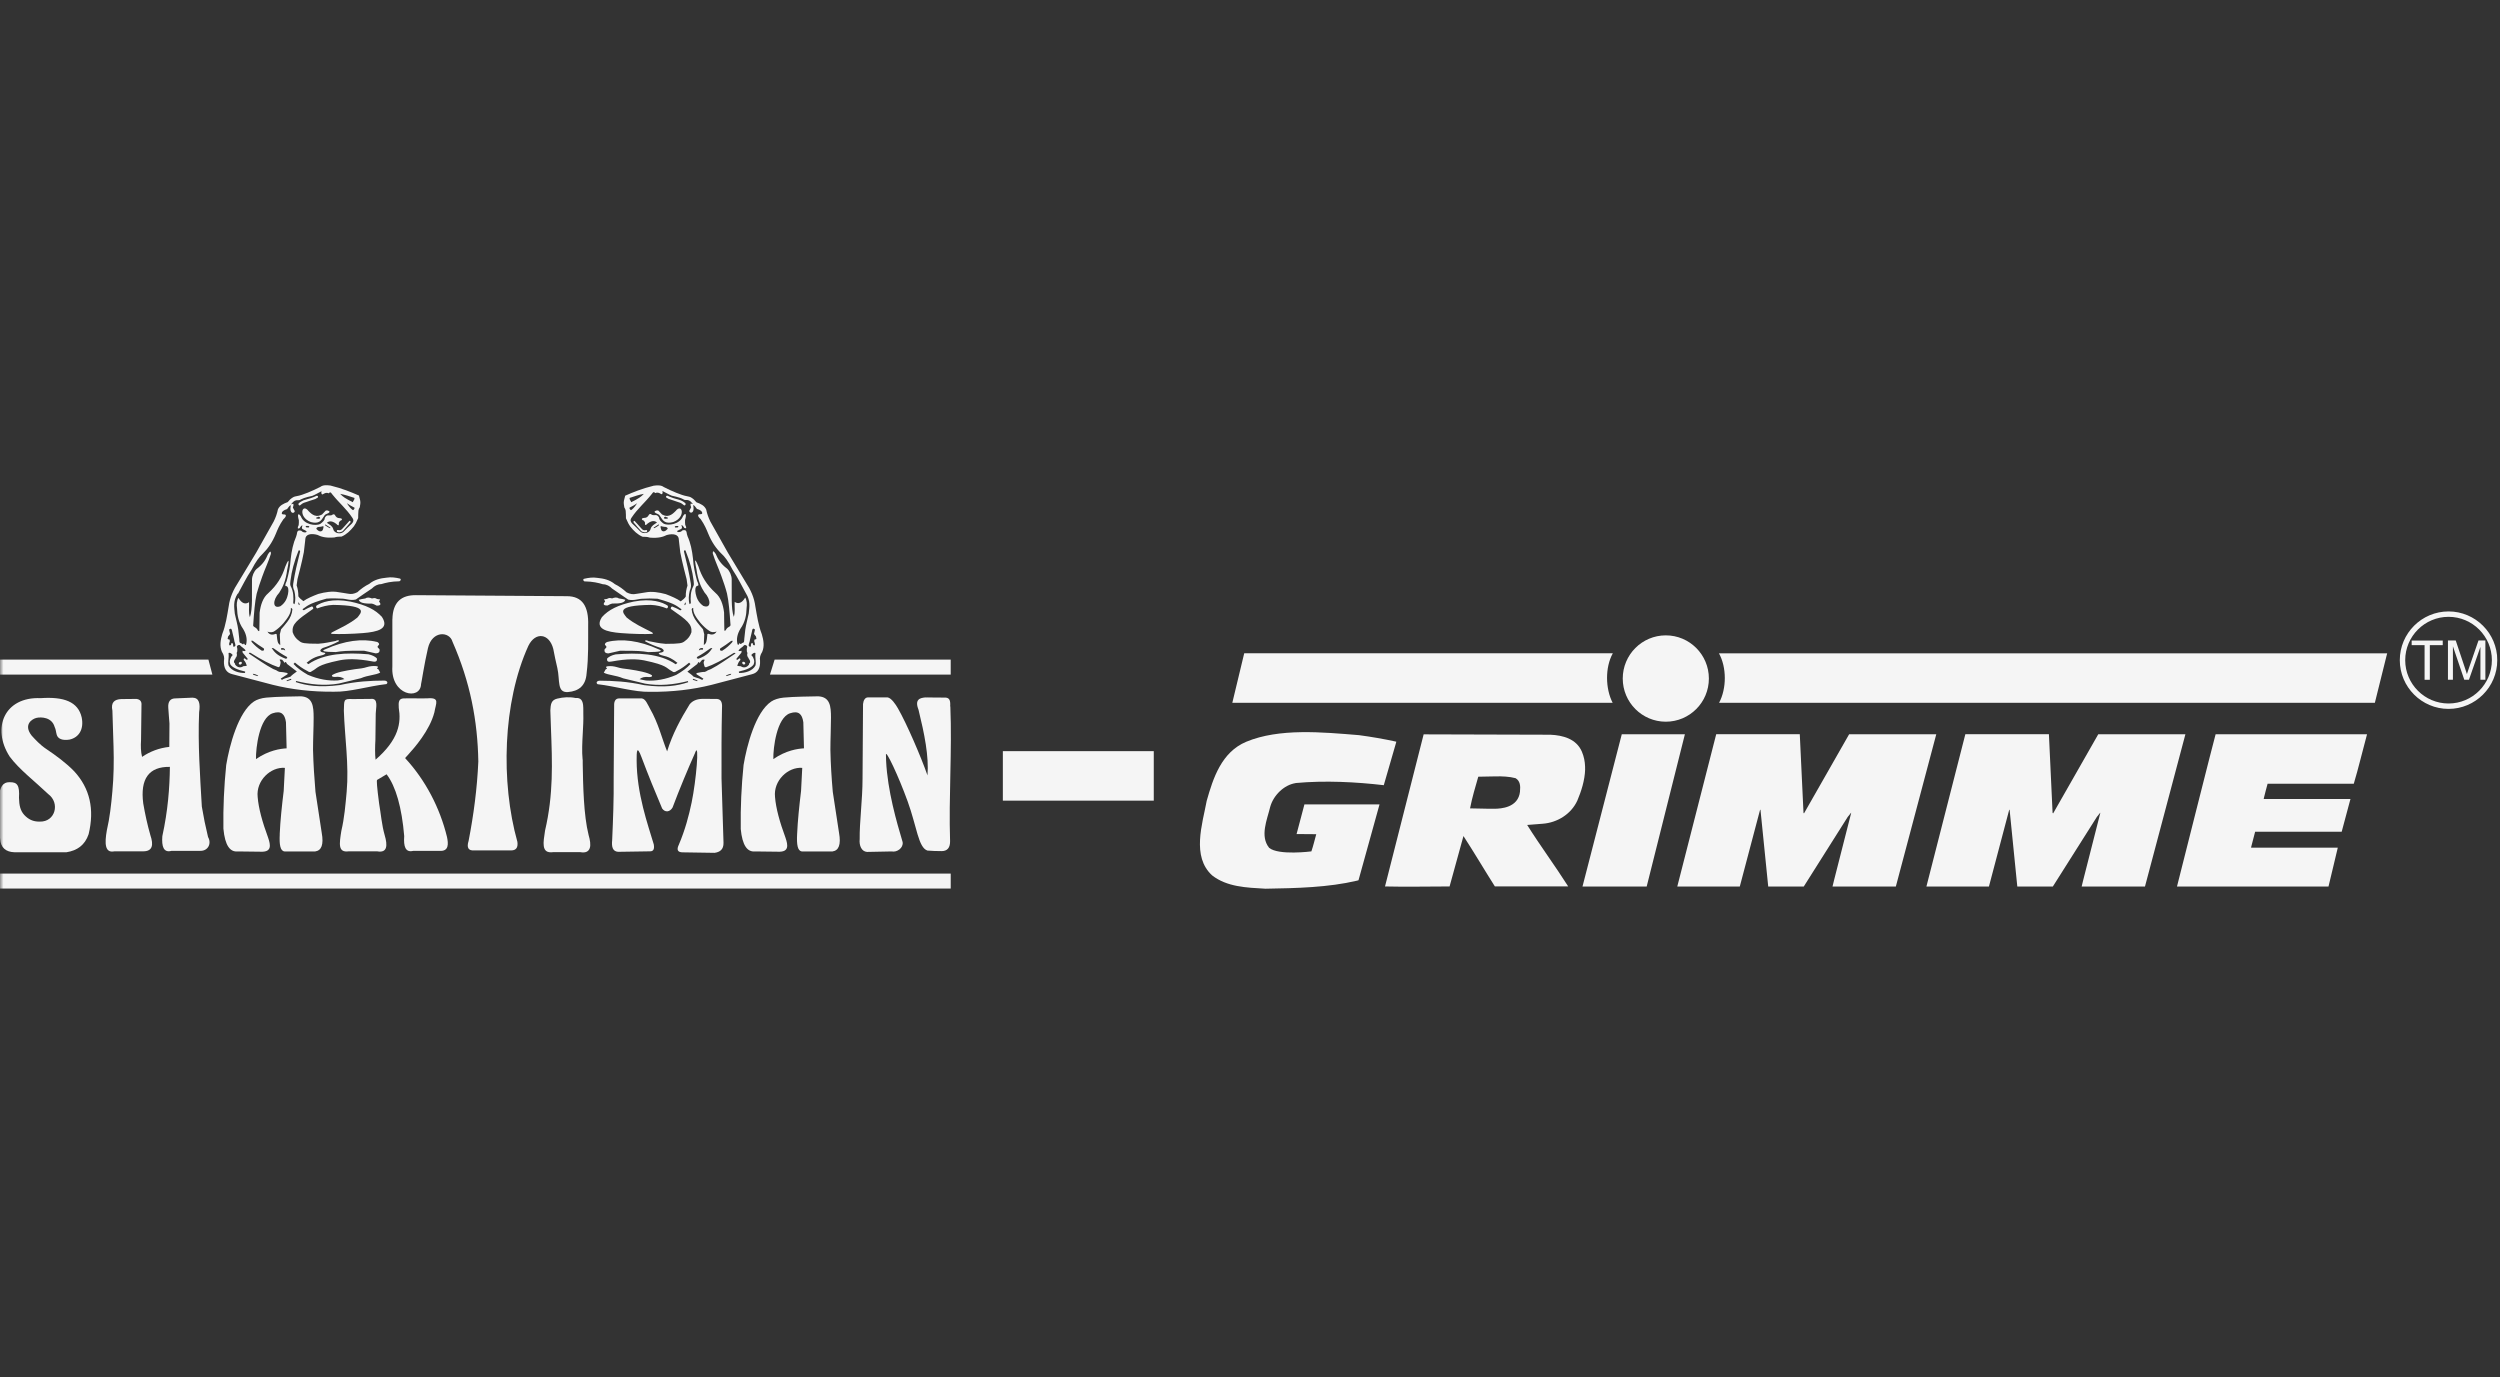 <svg xmlns="http://www.w3.org/2000/svg" width="354" height="195" viewBox="0 0 354 195" fill="none"><rect x="0" y="0" width="354" height="195" fill="#333333" stroke="none"/><g clip-path="url(#clip0_2204_1184)"><mask id="mask0_2204_1184" style="mask-type:luminance" maskUnits="userSpaceOnUse" x="0" y="0" width="354" height="195"><path d="M354 0.5H0V194.5H354V0.5Z" fill="white"></path></mask><g mask="url(#mask0_2204_1184)"><path d="M238.58 103.969H229.644L224.082 125.529C224.082 125.529 233.164 125.529 233.171 125.529L236.377 112.752L238.58 103.976V103.969Z" fill="#F5F5F5"></path><path d="M183.466 110.877C187.635 110.495 191.973 110.724 195.944 111.183L197.612 105.414L197.719 105.032L197.658 105.009C195.937 104.634 194.169 104.328 192.432 104.098C187.207 103.67 181.147 103.088 176.473 105.032C172.961 106.501 171.775 110.196 170.872 113.387C170.26 116.676 168.699 121.305 171.653 123.968C173.749 125.59 176.473 125.689 179.196 125.842C183.619 125.766 188.087 125.666 192.157 124.702L192.364 124.641L195.34 113.907H184.705C184.705 113.907 183.588 118.1 183.596 118.1L186.381 118.122C186.174 118.88 185.944 119.821 185.692 120.555C185.692 120.555 181.04 121.16 179.709 120.051C178.37 118.383 179.434 116.049 179.862 114.251C180.313 112.629 181.805 111.137 183.473 110.885L183.466 110.877Z" fill="#F5F5F5"></path><path d="M224.448 108.949V108.567C224.426 107.832 224.295 107.151 223.997 106.44C223.217 104.619 221.319 104.114 219.529 104.037L211.725 104.014L201.588 103.984L196.117 125.521C199.093 125.598 202.207 125.521 205.26 125.521C205.26 125.521 206.821 119.852 207.226 118.383C208.772 120.762 210.157 123.126 211.671 125.514H222.054C220.187 122.576 218.091 119.752 216.247 116.814L218.473 116.638C220.493 116.485 222.459 115.3 223.347 113.372C223.905 112.056 224.41 110.51 224.456 108.942L224.448 108.949ZM215.237 112.063C214.992 114.412 212.46 114.496 211.725 114.519C210.539 114.542 209.323 114.466 208.16 114.466C208.443 112.974 208.894 111.482 209.323 109.982C210.08 109.982 210.914 109.936 211.725 109.936C212.735 109.913 213.722 109.959 214.602 110.189C215.26 110.571 215.313 111.313 215.229 112.063H215.237Z" fill="#F5F5F5"></path><path d="M235.879 102.193C239.245 102.193 241.977 99.454 241.977 96.08C241.977 92.706 239.245 89.967 235.879 89.967C232.513 89.967 229.781 92.706 229.781 96.08C229.781 99.454 232.513 102.193 235.879 102.193Z" fill="#F5F5F5"></path><path d="M261.834 103.976L255.445 115.177L255.376 115.1L254.849 103.961H243.02L242.997 104.037L237.504 125.529H246.356L249.233 114.641L249.286 114.695L250.38 125.529H255.415L261.635 115.682L262.117 115.077V115.154L259.714 124.588L259.485 125.529H268.452L274.175 103.976H261.834Z" fill="#F5F5F5"></path><path d="M228.366 92.5H176.187L176.164 92.576L174.527 99.386L174.496 99.516H228.351C227.318 97.519 227.264 94.504 228.374 92.508L228.366 92.5Z" fill="#F5F5F5"></path><path d="M297.111 103.976L290.723 115.177L290.646 115.1L290.126 103.961H278.298L278.275 104.037L272.781 125.529H281.633L284.51 114.641L284.564 114.695L285.65 125.529H290.684L296.912 115.682L297.394 115.077V115.154L294.992 124.588L294.762 125.529H303.729L309.452 103.976H297.111Z" fill="#F5F5F5"></path><path d="M243.398 92.5C244.508 94.497 244.508 97.488 243.421 99.516H336.28L337.948 92.806L338.025 92.508H243.391L243.398 92.5Z" fill="#F5F5F5"></path><path d="M308.269 125.529H308.354H329.608H329.715C329.738 125.506 331.023 120.02 331.031 120.028H318.851L318.744 120.02L319.325 117.778H331.582L332.745 113.433L332.829 113.134H320.541L320.564 113.004C320.717 112.323 320.924 111.642 321.092 110.977H333.296C333.976 108.704 334.504 106.424 335.139 104.099L335.17 103.969H313.732C313.686 103.999 308.262 125.529 308.262 125.529H308.269Z" fill="#F5F5F5"></path><path d="M163.373 106.363H142.004V113.372H163.373V106.363Z" fill="#F5F5F5"></path><path d="M134.546 100.028C134.6 99.187 134.447 98.835 133.926 98.781C133.444 98.766 131.754 98.758 131.088 98.758C130.277 98.804 129.474 99.018 130.063 100.503C130.897 103.922 131.547 107.067 131.333 109.798C130.43 107.205 128.395 102.469 127.148 100.304C126.834 99.753 126.214 98.827 125.679 98.751H122.909C122.488 98.751 122.259 99.171 122.205 99.692C122.182 103.219 122.159 106.738 122.136 110.265C122.136 113.226 121.693 116.485 121.731 118.811C121.631 119.737 121.999 120.578 122.771 120.632C124.263 120.609 124.768 120.586 126.26 120.563C127.025 120.724 127.943 120.058 127.813 119.24C126.979 116.432 125.679 112.009 125.472 107.733C125.457 107.411 125.442 107.082 125.449 106.822C125.464 106.225 127.171 109.737 128.533 113.501C129.826 117.074 130.032 120.02 131.325 120.441C132.771 120.517 131.868 120.494 133.345 120.517C134.133 120.517 134.546 120.043 134.531 119.11C134.324 112.79 134.829 106.378 134.569 100.036L134.546 100.028Z" fill="#F5F5F5"></path><path d="M131.075 98.758C131.251 98.751 131.427 98.743 131.588 98.743C130.639 98.751 130.655 98.758 131.075 98.758Z" fill="#F5F5F5"></path><path d="M96.146 119.561C95.801 120.257 95.855 120.724 96.773 120.693C98.242 120.716 99.711 120.739 101.188 120.762C101.945 120.655 102.465 120.288 102.45 119.347C102.358 116.432 102.259 113.325 102.167 110.25C102.152 106.937 102.159 103.601 102.236 100.235C102.297 99.393 102.06 99.026 101.54 98.972C100.859 98.949 100.132 98.98 99.451 98.957C98.533 98.988 97.997 99.301 97.645 99.745C96.398 101.772 95.22 103.922 94.463 106.394C93.72 104.58 93.261 102.453 92.007 100.288C91.693 99.737 91.425 98.972 90.89 98.896H87.668C87.248 98.896 87.011 99.163 86.965 99.676C86.942 103.203 86.919 106.723 86.896 110.25C86.926 113.111 86.812 116.049 86.682 118.995C86.582 119.92 86.758 120.563 87.523 120.617C89.015 120.594 90.515 120.571 92.007 120.548C92.512 120.571 92.695 120.249 92.573 119.561C91.739 116.753 90.163 112.407 90.147 107.664C90.147 106.516 90.147 105.353 90.844 107.235C91.785 109.745 92.741 112.078 93.759 114.481C94.195 115.1 94.868 114.978 95.235 114.343C96.207 111.757 97.408 108.88 98.403 106.654C98.418 106.623 98.426 106.585 98.441 106.547C99.068 104.902 98.579 110.54 97.936 113.631C97.538 115.544 97.01 117.51 96.146 119.553V119.561Z" fill="#F5F5F5"></path><path d="M104.884 117.335C105.106 119.76 105.84 120.678 106.934 120.563C108.013 120.579 109.099 120.586 110.186 120.602C111.731 120.663 111.601 119.714 111.226 118.62C110.408 116.409 109.865 114.443 109.742 112.844C109.497 110.541 111.563 108.574 113.598 108.727C113.529 109.814 113.499 110.908 113.43 111.994C113.177 114.114 112.956 116.195 112.871 118.138C112.795 119.592 112.933 120.502 113.552 120.563H117.883C118.77 120.441 119.107 119.599 118.808 117.939C118.51 116.003 118.219 114.06 117.921 112.124C117.745 110.135 117.623 108.154 117.584 106.187C117.584 104.558 117.668 103.104 117.668 101.627C117.668 99.99 117.538 98.697 115.871 98.598C114.562 98.628 112.535 98.636 110.966 98.781C110.247 98.85 109.627 99.057 109.214 99.332C106.973 100.839 105.741 105.606 105.289 108.33C104.983 111.329 104.846 114.336 104.891 117.335H104.884ZM111.869 101C113.063 100.602 113.583 101.084 113.751 102.27C113.782 103.502 113.812 104.734 113.843 105.965C112.948 106.019 111.334 106.233 109.505 107.488C109.467 105.904 109.987 101.627 111.869 101Z" fill="#F5F5F5"></path><path d="M39.614 118.138C39.537 119.592 39.675 120.502 40.294 120.563H44.633C45.52 120.441 45.857 119.599 45.558 117.939C45.26 116.003 44.969 114.06 44.671 112.124C44.502 110.135 44.372 108.154 44.326 106.187C44.326 104.558 44.411 103.104 44.411 101.627C44.411 99.99 44.281 98.697 42.613 98.598C41.304 98.628 39.277 98.636 37.708 98.781C36.989 98.85 36.37 99.057 35.956 99.332C33.722 100.839 32.483 105.606 32.031 108.33C31.725 111.329 31.588 114.336 31.634 117.335C31.855 119.76 32.59 120.678 33.676 120.563C34.763 120.579 35.842 120.586 36.928 120.602C38.474 120.663 38.343 119.714 37.968 118.62C37.15 116.409 36.607 114.443 36.484 112.844C36.239 110.541 38.305 108.574 40.34 108.727C40.271 109.814 40.241 110.908 40.172 111.994C39.912 114.114 39.69 116.195 39.606 118.138H39.614ZM36.247 107.488C36.209 105.904 36.729 101.627 38.611 101C39.805 100.602 40.325 101.084 40.493 102.27C40.524 103.502 40.554 104.734 40.585 105.965C39.69 106.019 38.068 106.233 36.247 107.488Z" fill="#F5F5F5"></path><path d="M77.18 117.61C77.042 118.505 76.92 119.255 76.996 119.791C77.088 120.449 77.448 120.785 78.343 120.663H82.153C82.949 120.808 83.354 120.563 83.515 120.081C83.66 119.63 83.561 118.972 83.346 118.237C82.635 115.414 82.566 111.176 82.513 108.131V107.564L82.497 107.557C82.382 106.394 82.451 105.101 82.52 103.823C82.574 102.867 82.627 101.918 82.597 101.023C82.597 100.908 82.597 100.786 82.597 100.656C82.597 100.388 82.597 100.097 82.566 99.829C82.497 99.24 82.252 98.758 81.518 98.842C81.059 98.743 80.63 98.72 80.202 98.735C79.773 98.751 79.345 98.819 78.894 98.927C78.014 99.133 77.975 99.791 77.93 100.579V100.625C77.953 101.467 77.983 102.278 78.014 103.066C78.205 108.069 78.373 112.499 77.18 117.61Z" fill="#F5F5F5"></path><path d="M58.506 120.479H62.225C63.587 120.586 63.495 119.469 63.296 118.52C62.294 114.397 60.243 110.456 57.374 107.358C57.351 107.335 57.535 107.159 57.772 106.891C58.675 105.896 60.84 103.456 61.513 100.854C61.697 99.63 62.355 98.743 60.572 98.88C59.73 98.927 57.971 98.85 57.137 98.896C56.486 98.927 56.402 99.37 56.464 100.227C56.816 102.339 56.494 104.695 53.181 107.572C53.082 106.845 53.105 105.613 53.158 104.787C53.174 103.532 53.189 102.285 53.204 101.03C53.22 100.235 53.648 98.819 52.485 98.965C51.781 98.965 50.664 98.995 49.953 98.988C48.606 98.927 48.744 99.087 48.69 100.633C48.813 104.42 49.432 108.322 49.088 112.109C48.92 113.96 48.759 115.858 48.338 117.633C48.04 119.492 47.833 120.762 49.379 120.548H53.403C54.864 120.816 54.895 119.706 54.474 118.268C54.053 116.799 53.939 115.269 53.679 113.746C53.388 111.527 53.304 110.487 53.403 110.433L54.742 109.638C56.058 111.359 56.9 114.374 57.236 118.398C57.129 119.836 57.397 120.747 58.491 120.487L58.506 120.479Z" fill="#F5F5F5"></path><path d="M24.233 120.479H28.388C29.436 120.494 30.002 119.469 29.459 118.52C29.107 117.082 28.816 115.651 28.579 114.213C28.326 109.791 28.005 105.392 28.196 100.855C28.38 99.63 28.212 98.804 27.255 98.789C26.421 98.835 25.58 98.85 24.746 98.896C24.096 98.927 23.767 99.37 23.828 100.227C23.866 100.969 23.95 101.704 23.996 102.446C23.996 103.54 23.973 104.665 23.973 105.759C22.527 105.912 21.234 106.417 20.117 107.174C19.933 106.478 19.918 105.613 19.972 104.787C19.995 103.15 20.01 101.52 20.033 99.883C20.094 99.271 19.788 99.026 19.306 98.965C18.595 98.965 17.891 98.995 17.179 98.988C16.192 99.026 15.672 99.47 15.917 100.633C15.97 102.331 16.024 104.03 16.077 105.736C16.139 107.809 16.108 109.959 15.909 112.109C15.741 113.961 15.542 115.797 15.129 117.572C14.8 119.431 14.838 120.831 16.2 120.548H20.224C21.594 120.571 21.777 119.676 21.295 118.268C20.875 116.799 20.546 115.299 20.285 113.777C19.826 110.265 21.089 108.536 24.057 108.59C24.019 111.581 23.782 114.749 22.986 118.406C22.879 119.844 23.147 120.755 24.241 120.494L24.233 120.479Z" fill="#F5F5F5"></path><path d="M1.403 110.762C0.952 110.762 0.019 110.747 -0.165 112.897C-0.234 114.817 -0.211 116.814 0.019 118.796C0.087 120.027 0.837 120.64 2.031 120.678H9.414C10.929 120.441 12.03 119.668 12.551 118.115C13.4 114.595 12.727 111.634 10.523 109.232C9.414 108.077 7.937 106.983 6.552 106.057C5.657 105.46 4.992 104.718 4.487 104.167C3.247 102.583 4.571 101.788 5.175 101.65C5.826 101.505 7.333 101.543 7.731 102.92C7.937 103.333 7.914 103.678 8.044 104.075C8.213 104.596 8.802 104.894 9.85 104.726C11.174 104.427 11.9 103.28 11.572 101.604C11.074 99.37 9.054 98.628 5.757 98.858C0.646 98.628 -1.236 103.081 1.373 107.136C2.696 108.934 4.992 110.686 6.828 112.438C8.542 113.708 7.83 116.401 5.634 116.34C4.678 116.363 4.012 116.011 3.438 115.399C2.88 114.794 2.712 114.037 2.689 112.966C2.796 111.175 2.429 110.755 1.411 110.762H1.403Z" fill="#F5F5F5"></path><path d="M55.558 87.687V94.359C55.298 98.506 59.537 99.217 59.621 96.876C59.675 96.746 60.057 94.106 60.6 91.773C61.197 89.24 63.668 89.394 64.074 90.87C66.583 96.57 67.632 102.071 67.731 107.825C67.563 111.642 67.073 115.361 66.354 119.071C66.055 120.02 66.316 120.471 67.127 120.418H72.413C73.087 120.403 73.37 120.005 73.263 119.209C70.891 110.755 71.174 99.462 74.816 91.452C75.818 89.409 77.777 89.684 78.343 91.88C78.496 92.775 78.725 93.724 78.924 94.611C79.314 96.348 78.825 98.115 80.431 97.993C81.954 97.871 82.941 97.098 83.063 95.354C83.354 93.005 83.27 90.778 83.285 88.537C83.362 85.897 82.49 84.405 80.24 84.42C73.117 84.374 66.002 84.329 58.879 84.275C56.836 84.26 55.612 85.247 55.566 87.687H55.558Z" fill="#F5F5F5"></path><path d="M29.513 93.403H-0.203V95.522H30.072L29.513 93.403Z" fill="#F5F5F5"></path><path d="M134.62 93.403H109.685L109.027 95.522H134.62V93.403Z" fill="#F5F5F5"></path><path d="M87.958 89.646C89.473 89.768 91.332 89.814 92.265 89.761C92.625 89.738 92.426 89.6 92.235 89.493C90.88 88.789 89.871 88.361 88.731 87.442C88.233 86.777 87.001 85.729 92.158 85.652C93 85.683 93.681 85.874 94.438 86.157C94.553 86.058 94.668 85.943 94.53 85.752C93.819 85.3 92.326 84.688 89.725 85.186C87.491 85.675 86.191 86.326 85.234 87.381C84.155 89.064 85.877 89.478 87.95 89.646H87.958Z" fill="#F5F5F5"></path><path d="M85.615 91.926C85.585 92.125 85.523 92.507 86.143 92.523C86.732 92.385 87.207 92.285 87.796 92.148C90.259 92.132 90.94 92.194 91.782 92.339C93.488 92.324 93.955 92.194 93.243 91.933C90.535 90.709 88.018 90.396 85.983 90.901C85.715 90.985 85.554 91.253 85.73 91.383C86.028 91.658 85.791 91.735 85.608 91.941L85.615 91.926Z" fill="#F5F5F5"></path><path d="M53.28 84.757C53.081 84.634 52.874 84.696 52.668 84.742C52.377 84.619 52.025 84.535 51.734 84.742C51.245 84.803 51.038 84.872 50.801 84.933C50.916 85.315 51.443 85.499 52.637 85.468C52.951 85.53 53.104 85.652 53.326 85.751C53.876 85.774 54.029 85.583 53.67 85.185C53.723 85.124 53.777 84.933 53.823 84.872C53.616 84.833 53.456 84.872 53.28 84.764V84.757Z" fill="#F5F5F5"></path><path d="M33.818 94.03C33.88 94.091 34.002 94.122 34.109 94.084C34.262 93.961 34.3 93.839 34.178 93.724C33.933 93.693 33.78 93.785 33.818 94.038V94.03Z" fill="#F5F5F5"></path><path d="M47.703 75.117C47.611 75.522 48.353 75.369 48.545 75.201C48.92 74.788 49.272 74.382 49.623 73.969C49.677 73.87 49.608 73.717 49.478 73.755C49.149 74.122 48.828 74.474 48.499 74.841C48.101 75.323 47.803 74.887 47.711 75.117H47.703Z" fill="#F5F5F5"></path><path d="M43.7 72.378C42.76 71.138 42.163 73.227 44.022 73.924C45.131 74.23 45.483 73.732 45.835 73.158C45.95 73.005 45.965 72.883 46.202 72.791C46.401 72.722 46.585 72.638 46.677 72.485C46.585 72.278 46.164 72.187 46.049 72.378C45.896 72.539 45.751 72.699 45.598 72.852C44.787 73.311 44.206 72.906 43.7 72.378ZM45.338 73.395C45.124 73.503 44.971 73.464 44.756 73.395C44.741 73.227 44.963 73.281 45.124 73.158C45.315 73.212 45.322 73.288 45.338 73.395Z" fill="#F5F5F5"></path><path d="M42.464 71.575C42.686 71.398 42.854 71.207 43.329 71.1C43.765 70.955 44.147 70.809 44.645 70.664C44.752 70.58 44.905 70.534 45.012 70.45C45.066 70.289 45.043 70.243 44.859 70.19C44.362 70.442 43.711 70.649 42.984 70.84C42.671 70.978 42.395 71.146 42.25 71.337C42.25 71.483 42.365 71.605 42.464 71.575Z" fill="#F5F5F5"></path><path d="M105.232 94.076C105.339 94.114 105.462 94.076 105.523 94.022C105.553 93.778 105.4 93.686 105.163 93.709C105.048 93.831 105.079 93.954 105.232 94.068V94.076Z" fill="#F5F5F5"></path><path d="M53.35 90.893C51.315 90.388 48.798 90.702 46.089 91.926C45.385 92.186 45.852 92.324 47.551 92.332C48.392 92.186 49.081 92.125 51.544 92.14C52.133 92.278 52.6 92.385 53.197 92.515C53.824 92.5 53.763 92.117 53.733 91.918C53.549 91.719 53.304 91.635 53.61 91.36C53.778 91.23 53.625 90.962 53.358 90.878L53.35 90.893Z" fill="#F5F5F5"></path><path d="M89.859 73.763C89.729 73.724 89.66 73.877 89.714 73.977C90.058 74.39 90.41 74.803 90.792 75.209C90.984 75.377 91.726 75.522 91.634 75.124C91.534 74.895 91.236 75.331 90.838 74.849C90.509 74.482 90.188 74.13 89.859 73.763Z" fill="#F5F5F5"></path><path d="M54.105 87.381C53.156 86.326 51.856 85.675 49.614 85.186C47.013 84.688 45.521 85.3 44.817 85.752C44.679 85.943 44.794 86.058 44.909 86.157C45.666 85.874 46.339 85.691 47.181 85.652C52.338 85.729 51.114 86.777 50.608 87.442C49.468 88.361 48.459 88.789 47.104 89.493C46.906 89.592 46.714 89.738 47.074 89.761C48.007 89.814 49.866 89.768 51.381 89.646C53.455 89.478 55.176 89.064 54.097 87.381H54.105Z" fill="#F5F5F5"></path><path d="M31.712 93.54C31.658 94.612 32.041 95.246 32.852 95.453C34.764 95.958 36.669 96.455 38.582 96.96C41.245 97.626 44.137 97.978 47.312 97.947C49.5 98.001 52.224 97.152 54.71 96.868C54.986 96.7 54.84 96.371 54.397 96.371C52.492 96.386 50.525 96.471 48.108 97.006C45.162 97.381 43.364 97.075 41.887 96.585C41.903 96.532 41.91 96.478 41.926 96.425C43.961 96.937 45.973 97.144 48.008 96.784C49.049 96.524 50.059 96.295 51.099 96.034C52.124 95.591 53.15 95.606 53.838 95.239C53.769 95.094 53.662 94.948 53.593 94.795C53.532 94.703 53.379 94.734 53.387 94.612C53.578 94.504 53.578 94.336 53.257 94.321C52.821 94.282 52.392 94.328 51.956 94.458C51.505 94.612 50.9 94.696 50.265 94.757C48.88 94.971 47.633 95.193 47.036 95.591C46.922 95.767 47.098 95.859 47.419 95.859C48 95.782 48.452 95.882 48.773 96.157C48.551 96.218 48.238 96.287 47.84 96.348C46.493 96.432 45.078 96.188 43.586 95.552C42.76 95.07 42.033 94.566 41.566 94.015C41.627 93.954 41.696 93.885 41.757 93.816C42.285 94.252 42.836 94.673 43.532 95.017C43.777 95.201 43.984 95.216 44.144 95.048C45.086 94.566 44.726 94.198 48.115 93.494C49.156 93.296 50.464 93.242 52.721 93.655C53.234 93.77 53.448 93.624 53.356 93.211C53.088 92.959 52.721 92.775 52.163 92.645C49.102 92.393 45.95 92.484 43.662 94.045C43.578 93.976 43.494 93.915 43.418 93.846C44.106 93.28 44.649 92.982 45.69 92.76C45.958 92.676 46.248 92.492 45.912 92.416C45.185 92.324 45.231 92.018 45.72 91.75C46.593 91.475 47.174 91.23 47.985 90.801C48.046 90.579 47.702 90.656 47.526 90.763C45.384 91.192 45.866 91.046 45.078 91.153C43.043 91.153 42.752 91.061 42.4 90.786C41.88 90.426 41.604 90.013 41.436 89.508C41.329 88.361 42.01 87.825 44.351 86.203C44.366 86.058 44.328 85.928 44.175 85.867C43.823 85.997 43.41 86.18 43.058 86.394C42.943 86.41 42.851 86.379 42.851 86.249C43.486 85.867 43.479 85.53 46.233 84.765C47.075 84.711 47.733 84.727 48.306 84.765C48.972 84.749 49.569 85.086 50.395 84.887C51.076 84.405 51.803 83.9 52.66 83.334C53.019 82.975 53.44 82.722 53.976 82.714C54.641 82.515 55.368 82.332 56.562 82.309C56.768 82.186 56.807 82.064 56.669 81.934C56.019 81.781 55.407 81.689 54.756 81.796C53.861 81.88 53.004 82.079 52.277 82.684C51.681 82.974 51.114 83.38 50.609 83.854C50.127 84.099 49.737 84.168 49.247 84.061C48.811 84 48.368 83.908 47.932 83.854C47.052 83.678 46.042 83.839 45.078 84.099C44.297 84.397 43.479 84.734 42.959 85.124C42.66 84.895 42.377 84.665 42.247 84.436C42.262 83.923 42.163 83.319 42.002 82.89C42.04 82.546 42.086 82.339 42.125 81.995C42.125 81.995 42.775 79.555 43.02 78.208V78.223C43.081 77.672 43.15 77.121 43.211 76.578C43.211 76.517 43.226 76.456 43.226 76.402C43.226 75.637 44.037 75.492 44.94 75.737C45.43 75.981 46.072 76.211 47.343 76.104C47.679 75.989 48 75.989 48.368 75.981C49.064 75.675 49.599 75.171 50.12 74.513C50.181 74.382 50.311 74.222 50.38 74.092C50.495 73.847 50.602 73.61 50.717 73.365C50.732 72.998 50.709 72.699 50.755 72.302C50.77 72.156 50.839 71.972 50.946 71.827C51 71.49 51.069 71.192 51 70.855C50.938 70.634 50.885 70.389 50.824 70.167C49.661 69.662 48.467 69.165 46.784 68.751C46.248 68.683 45.728 68.66 45.361 68.943C44.244 69.516 42.828 70.113 42.094 70.236C41.887 70.282 41.65 70.305 41.444 70.45C41.153 70.626 40.939 70.84 40.74 71.1C40.151 71.307 39.6 71.567 39.355 72.126C39.24 72.699 39.041 73.273 38.758 73.839C37.932 75.308 37.106 76.777 36.279 78.246C35.453 79.616 34.627 80.985 33.8 82.355C33.028 83.533 32.553 84.581 32.385 85.851C32.171 87.098 31.964 88.544 31.474 89.768C31.214 90.648 31.084 91.505 31.421 92.293C31.696 92.706 31.796 93.12 31.719 93.533L31.712 93.54ZM42.27 85.3C42.4 85.407 42.392 85.499 42.431 85.629C42.377 85.713 42.354 85.691 42.3 85.629C42.27 85.553 42.262 85.476 42.232 85.392C42.232 85.339 42.239 85.316 42.27 85.293V85.3ZM34.696 95.285C33.877 95.338 32.745 95.002 32.362 94.229C32.232 93.709 32.446 93.219 32.362 92.484C32.469 92.293 33.02 92.683 32.928 92.798C32.791 92.898 32.791 92.966 32.706 93.074C32.477 93.548 32.507 93.755 32.622 94.091C32.905 94.504 33.586 94.841 34.718 95.094C34.718 95.178 34.696 95.201 34.696 95.285ZM34.917 93.426C34.826 93.357 34.734 93.288 34.642 93.219C34.527 93.227 34.481 93.311 34.52 93.464C34.749 93.693 34.864 93.984 34.956 94.26C34.78 94.305 34.642 94.328 34.474 94.328C34.259 94.489 33.762 94.673 33.334 94.152C33.257 94.076 33.311 93.961 33.234 93.908C33.043 93.778 33.135 93.487 33.341 93.257C33.318 93.127 33.433 93.104 33.464 93.043C33.54 92.875 33.563 92.745 33.548 92.584C33.441 92.469 33.571 92.377 33.586 92.286C33.609 92.094 33.624 91.941 33.586 91.735C33.433 91.513 33.709 91.253 33.976 91.352C34.16 91.612 34.581 91.781 34.78 92.11C34.695 92.217 34.573 92.217 34.336 92.14C34.351 92.263 34.305 92.416 34.466 92.538C34.665 92.79 34.864 93.035 35.07 93.28C35.07 93.395 35.009 93.441 34.917 93.418V93.426ZM36.463 95.736C36.256 95.698 36.073 95.583 35.866 95.545C35.858 95.491 35.805 95.461 35.797 95.407C36.103 95.438 36.356 95.545 36.57 95.667C36.532 95.69 36.509 95.713 36.463 95.736ZM40.633 96.455C40.571 96.417 40.602 96.402 40.587 96.348C40.824 96.272 41.023 96.195 41.184 96.119C41.275 96.18 41.199 96.18 41.26 96.256C41.015 96.31 40.877 96.394 40.633 96.455ZM42.017 95.094C41.696 95.338 41.352 95.56 41.145 95.805C41.038 95.843 40.939 95.882 40.839 95.92C40.51 95.989 40.197 96.103 39.913 96.272C39.852 96.21 39.799 96.157 39.745 96.096C40.036 95.904 40.327 95.721 40.617 95.53C40.778 95.445 40.786 95.369 40.633 95.285C40.273 95.208 39.906 95.139 39.538 95.132C39.439 95.101 39.386 95.055 39.301 95.025C39.187 94.918 38.942 94.841 38.689 94.734C37.549 94.145 36.432 93.311 35.262 92.553C35.2 92.423 35.285 92.423 35.453 92.431C37.029 93.426 38.322 94.106 39.431 94.481C39.569 94.42 39.63 94.374 39.638 94.275C39.638 94.191 39.707 94.091 39.707 94.015C39.806 93.617 39.607 93.563 39.6 93.41C39.722 93.357 39.845 93.387 39.959 93.426C40.112 93.579 40.212 93.739 40.319 93.892C40.342 93.755 40.426 93.709 40.495 93.755C40.533 93.831 40.61 93.938 40.648 94.015C41.13 94.374 41.558 94.719 42.04 95.086L42.017 95.094ZM35.836 90.771C36.302 91.123 36.784 91.467 37.358 91.819C37.45 92.064 37.358 92.171 37.075 92.14C36.44 91.742 36.034 91.344 35.675 90.947C35.514 90.748 35.606 90.633 35.836 90.763V90.771ZM40.61 93.005C40.786 93.242 40.571 93.234 40.457 93.28C39.194 92.798 38.858 92.324 38.467 91.765C38.559 91.75 38.651 91.765 38.743 91.804C39.347 92.24 39.959 92.668 40.61 93.012V93.005ZM39.867 91.765C40.212 91.727 40.357 91.88 40.388 92.117C40.227 92.018 40.112 91.941 39.898 92.018C39.76 91.957 39.745 91.85 39.867 91.765ZM40.633 88.108C40.373 88.445 40.105 88.774 39.799 89.111C39.745 89.348 39.669 89.585 39.623 89.83C39.638 90.335 39.676 90.84 39.684 91.337C39.317 91.115 39.271 90.832 39.194 89.952C39.209 89.822 39.141 89.73 39.003 89.761C38.444 90.006 38.077 89.791 37.871 89.432C38.268 89.608 38.697 89.531 38.911 89.34C39.355 89.049 39.737 88.69 40.143 88.238C40.717 87.534 41.252 86.815 41.184 86.104C41.291 86.088 41.344 86.157 41.405 86.264C41.367 86.899 41.107 87.519 40.633 88.116V88.108ZM42.492 78.116C42.102 79.677 41.765 81.054 41.52 82.661C41.467 83.02 41.52 83.349 41.673 83.64C41.834 84.321 41.88 85.01 41.696 85.553C41.589 85.53 41.574 85.446 41.52 85.4C41.581 84.619 41.581 83.778 41.16 82.997C41.046 82.821 41.107 82.462 41.13 82.225C41.298 80.863 41.635 79.578 42.285 77.94C42.438 77.887 42.515 77.994 42.492 78.124V78.116ZM43.701 74.696C43.578 74.681 43.494 74.689 43.372 74.673C43.28 74.627 43.257 74.52 43.333 74.474C43.456 74.451 43.555 74.497 43.678 74.474C43.831 74.551 43.838 74.612 43.701 74.689V74.696ZM45.751 74.895C45.69 75.132 45.59 75.232 45.361 75.247C45.131 75.239 44.971 75.079 44.802 74.895C44.787 74.742 44.91 74.65 45.124 74.612C45.254 74.612 45.284 74.612 45.598 74.551C45.835 74.428 45.858 74.551 45.751 74.895ZM46.684 74.78C46.47 74.673 46.271 74.558 46.088 74.421C45.988 74.337 45.996 74.291 46.095 74.275C46.31 74.421 46.562 74.558 46.776 74.712C46.792 74.788 46.761 74.811 46.677 74.788L46.684 74.78ZM50.181 72.026C50.15 72.08 50.127 72.141 50.051 72.202C49.997 72.271 49.936 72.21 49.86 72.156C49.584 71.957 49.163 71.36 49.11 71.246C49.309 71.406 49.921 71.758 50.089 71.827C50.212 71.881 50.242 71.919 50.173 72.026H50.181ZM48.169 69.93C48.85 70.052 49.531 70.289 50.189 70.504C50.227 70.802 49.967 70.932 49.974 71.116C48.957 70.626 48.49 70.305 48.169 69.93ZM33.709 84.053C34.282 83.028 34.879 81.781 35.606 80.702C36.264 79.432 36.738 78.843 37.159 78.453C37.917 77.711 38.567 76.785 39.057 75.584C39.309 74.972 39.546 74.367 40.128 73.526C40.594 73.12 40.587 72.806 40.166 72.845C40.135 72.845 40.112 72.829 40.089 72.829C39.837 72.845 39.837 72.554 40.074 72.363C40.204 72.255 40.388 72.164 40.648 72.087C40.87 71.758 41.046 71.575 41.176 71.529C41.168 71.819 41.031 72.118 41.222 72.462C41.344 72.661 41.528 72.646 41.635 72.562C41.773 72.447 41.75 72.332 41.658 72.233C41.604 72.11 41.528 71.98 41.467 71.858C41.513 71.735 41.589 71.575 41.543 71.353C41.497 71.368 41.436 71.322 41.405 71.353C41.298 71.468 41.237 71.414 41.275 71.337C41.451 71.131 41.627 70.909 41.933 70.84C42.3 70.84 42.446 70.84 42.591 70.718C42.905 70.557 43.196 70.473 43.548 70.373C43.77 70.32 43.984 70.274 44.206 70.22C44.642 70.06 45.093 69.761 45.529 69.555C45.43 69.922 45.59 70.083 45.736 69.976C46.004 69.83 46.21 69.7 46.562 69.853C46.692 69.685 46.815 69.624 47.036 69.983C48.046 71.246 49.041 72.034 49.89 73.319C50.158 73.694 50.013 73.931 49.814 74.153C49.408 74.535 49.003 74.918 48.643 75.301C48.207 75.714 47.281 75.515 47.174 74.888C47.059 74.49 46.677 74.283 46.279 74.031C46.424 73.908 46.837 73.572 47.618 74.176C47.886 74.459 47.993 74.459 47.985 74.145C47.939 74.015 48.046 73.885 48.169 73.74C48.429 73.702 48.605 73.403 48.092 73.373C47.74 73.373 47.564 73.181 47.442 72.959C47.411 72.829 47.243 72.829 47.151 72.822C47.052 72.936 46.922 73.005 46.593 72.982C46.248 72.929 46.103 73.12 45.988 73.35C45.996 73.663 45.69 73.939 45.33 74.199C44.688 74.505 43.058 74.298 42.607 73.128C42.255 72.569 42.056 72.784 42.316 73.663C42.331 73.893 42.316 74.122 42.293 74.352C42.086 74.773 42.125 74.926 42.415 74.796C42.477 74.704 42.545 74.612 42.607 74.528C42.752 74.337 42.913 74.352 42.775 74.581C42.721 74.773 42.767 74.895 42.897 74.949C43.035 75.025 43.18 75.056 43.288 75.148C43.708 75.362 42.997 75.568 42.653 75.148C42.392 75.079 42.148 75.071 42.071 75.415C42.048 75.607 41.995 75.806 41.926 76.004C41.528 76.884 41.283 78.009 41.16 79.164C41.099 80.228 40.877 81.238 40.587 82.293C40.365 82.753 40.304 83.051 40.587 82.997C40.832 83.143 40.9 83.518 40.778 84.13C40.656 84.688 40.441 85.323 39.715 85.836C38.575 86.295 38.574 84.956 39.538 83.931C40.02 83.204 40.464 82.255 40.671 80.649C40.755 80.274 41.184 78.315 40.388 80.258C39.952 81.659 39.232 82.86 37.962 84.015C37.251 84.612 36.899 85.629 36.761 86.777C36.738 87.588 36.754 88.407 36.723 89.225C36.738 89.401 36.647 89.416 36.517 89.271C36.432 89.072 36.279 88.919 36.057 88.804C35.874 88.705 35.812 88.583 35.858 88.437C35.965 86.777 36.096 85.186 36.34 84.084C36.555 83.288 36.83 82.477 37.136 81.635C37.496 80.595 38.039 79.493 38.36 78.422C38.383 78.001 38.246 78.017 37.947 78.476C37.656 79.164 37.304 79.845 36.317 80.58C35.965 80.916 35.675 81.567 35.682 82.11C35.644 84.084 35.805 86.211 35.384 87.397C35.162 86.723 35.308 86.019 35.262 85.27C34.757 85.622 34.221 85.453 33.762 84.658C33.51 85.086 33.494 85.614 33.563 86.134C33.594 87.129 33.762 88.116 34.435 89.072C34.917 89.876 35.009 90.579 34.864 91.199C34.833 91.352 34.749 91.375 34.673 91.322C34.619 91.253 34.65 91.169 34.542 91.123C34.435 91.13 34.497 91.39 34.16 91.084C33.854 91.038 33.907 90.832 33.885 90.511C33.839 90.075 33.785 89.631 33.739 89.187C33.64 88.437 33.41 87.68 33.249 86.907C33.173 86.019 32.966 85.147 33.647 84.069L33.709 84.053ZM32.27 90.273C32.285 90.09 32.316 90.113 32.362 90.052C32.416 89.975 32.484 89.891 32.576 89.776C32.515 89.562 32.5 89.363 32.438 89.149C32.706 88.904 32.798 89.065 32.852 89.309C32.951 89.738 33.058 90.166 33.158 90.602C33.15 90.824 33.357 91.184 33.334 91.39C33.326 91.49 33.242 91.566 33.12 91.566C33.051 91.566 33.005 91.582 33.02 91.452C33.035 91.337 33.005 91.169 32.905 91.054C32.874 91.107 32.775 91.031 32.76 91.084C32.737 91.161 32.752 91.237 32.706 91.291C32.569 91.444 32.438 91.429 32.446 91.199C32.446 91.046 32.53 90.901 32.553 90.771C32.53 90.618 32.484 90.503 32.4 90.526C32.232 90.572 32.201 90.419 32.27 90.266V90.273Z" fill="#F5F5F5"></path><path d="M95.648 72.378C95.143 72.906 94.562 73.311 93.751 72.852C93.598 72.692 93.452 72.531 93.299 72.378C93.184 72.187 92.764 72.278 92.672 72.485C92.771 72.638 92.955 72.715 93.146 72.791C93.383 72.89 93.399 73.005 93.513 73.158C93.865 73.732 94.217 74.229 95.327 73.923C97.194 73.235 96.589 71.138 95.656 72.378H95.648ZM94.011 73.395C94.026 73.288 94.041 73.204 94.225 73.158C94.386 73.281 94.608 73.235 94.592 73.395C94.378 73.464 94.225 73.502 94.011 73.395Z" fill="#F5F5F5"></path><path d="M86.023 85.744C86.245 85.645 86.398 85.522 86.711 85.461C87.905 85.492 88.433 85.316 88.547 84.925C88.31 84.864 88.104 84.795 87.614 84.734C87.323 84.528 86.972 84.612 86.681 84.734C86.482 84.688 86.275 84.627 86.076 84.749C85.9 84.857 85.732 84.826 85.533 84.857C85.587 84.918 85.64 85.109 85.686 85.17C85.319 85.568 85.48 85.759 86.031 85.737L86.023 85.744Z" fill="#F5F5F5"></path><path d="M82.782 82.324C83.968 82.347 84.702 82.531 85.368 82.73C85.904 82.737 86.324 82.99 86.684 83.349C87.541 83.923 88.268 84.421 88.949 84.903C89.775 85.101 90.372 84.772 91.037 84.78C91.619 84.742 92.277 84.727 93.111 84.78C95.865 85.545 95.857 85.882 96.492 86.264C96.492 86.394 96.401 86.417 96.286 86.41C95.934 86.188 95.521 86.012 95.169 85.882C95.008 85.935 94.978 86.073 94.985 86.218C97.334 87.848 98.007 88.384 97.908 89.524C97.74 90.029 97.456 90.442 96.944 90.801C96.592 91.077 96.301 91.161 94.266 91.169C93.47 91.061 93.96 91.207 91.818 90.778C91.642 90.671 91.297 90.595 91.359 90.817C92.162 91.245 92.751 91.49 93.623 91.765C94.113 92.033 94.159 92.339 93.432 92.431C93.095 92.515 93.386 92.699 93.654 92.775C94.694 92.997 95.238 93.296 95.926 93.862C95.842 93.93 95.766 93.992 95.681 94.061C93.394 92.5 90.242 92.408 87.174 92.66C86.615 92.783 86.248 92.974 85.98 93.227C85.888 93.64 86.095 93.785 86.607 93.67C88.865 93.257 90.173 93.311 91.213 93.51C94.603 94.221 94.243 94.581 95.184 95.063C95.345 95.224 95.551 95.216 95.804 95.032C96.5 94.688 97.051 94.26 97.579 93.831C97.64 93.9 97.709 93.961 97.77 94.03C97.296 94.581 96.577 95.086 95.75 95.568C94.258 96.203 92.843 96.448 91.496 96.364C91.099 96.302 90.793 96.233 90.563 96.172C90.884 95.897 91.336 95.797 91.917 95.874C92.239 95.874 92.407 95.782 92.3 95.606C91.703 95.216 90.456 94.986 89.071 94.772C88.444 94.703 87.839 94.627 87.38 94.474C86.944 94.344 86.516 94.29 86.079 94.336C85.758 94.359 85.758 94.52 85.95 94.627C85.95 94.749 85.796 94.719 85.743 94.81C85.674 94.956 85.567 95.101 85.498 95.254C86.187 95.621 87.212 95.606 88.237 96.05C89.278 96.31 90.287 96.54 91.328 96.8C93.371 97.159 95.375 96.953 97.41 96.44C97.426 96.494 97.433 96.547 97.449 96.601C95.972 97.098 94.174 97.404 91.229 97.022C88.803 96.486 86.837 96.402 84.94 96.386C84.488 96.386 84.35 96.715 84.626 96.884C87.112 97.167 89.836 98.016 92.024 97.963C95.199 97.993 98.099 97.641 100.754 96.976C102.667 96.471 104.572 95.973 106.484 95.468C107.295 95.269 107.678 94.634 107.624 93.556C107.548 93.142 107.647 92.729 107.923 92.316C108.267 91.52 108.129 90.664 107.869 89.791C107.387 88.575 107.181 87.129 106.959 85.874C106.791 84.604 106.324 83.556 105.551 82.378C104.725 81.008 103.898 79.639 103.072 78.269C102.246 76.8 101.42 75.331 100.593 73.862C100.31 73.288 100.111 72.715 99.996 72.148C99.752 71.59 99.201 71.33 98.612 71.123C98.405 70.863 98.191 70.641 97.908 70.473C97.701 70.328 97.464 70.312 97.257 70.259C96.523 70.136 95.108 69.54 93.991 68.966C93.631 68.683 93.111 68.706 92.567 68.774C90.884 69.188 89.683 69.685 88.528 70.19C88.467 70.404 88.413 70.656 88.352 70.878C88.283 71.215 88.352 71.513 88.405 71.85C88.513 71.995 88.574 72.179 88.597 72.324C88.643 72.722 88.62 73.021 88.635 73.388C88.75 73.625 88.857 73.87 88.972 74.115C89.033 74.245 89.163 74.405 89.232 74.535C89.752 75.201 90.287 75.698 90.984 76.004C91.343 76.012 91.665 76.004 92.009 76.127C93.279 76.234 93.922 76.004 94.411 75.76C95.322 75.515 96.133 75.66 96.125 76.433C96.125 76.487 96.141 76.548 96.141 76.609C96.202 77.152 96.27 77.703 96.332 78.254V78.239C96.577 79.585 97.227 82.026 97.227 82.026C97.265 82.37 97.311 82.577 97.349 82.921C97.196 83.349 97.089 83.954 97.105 84.466C96.982 84.696 96.699 84.925 96.393 85.155C95.873 84.772 95.054 84.428 94.274 84.13C93.302 83.87 92.3 83.709 91.412 83.885C90.976 83.946 90.532 84.038 90.096 84.091C89.614 84.199 89.224 84.122 88.734 83.885C88.229 83.418 87.663 83.005 87.067 82.714C86.34 82.11 85.483 81.911 84.588 81.827C83.937 81.72 83.325 81.811 82.667 81.965C82.529 82.087 82.568 82.209 82.774 82.339L82.782 82.324ZM98.757 96.348C98.742 96.402 98.772 96.409 98.719 96.455C98.474 96.394 98.336 96.31 98.091 96.256C98.153 96.18 98.076 96.18 98.168 96.119C98.329 96.195 98.528 96.272 98.765 96.348H98.757ZM103.547 95.407C103.539 95.461 103.493 95.491 103.478 95.545C103.271 95.583 103.087 95.69 102.881 95.736C102.843 95.713 102.82 95.69 102.781 95.667C102.988 95.552 103.248 95.438 103.547 95.407ZM104.097 92.561C102.927 93.319 101.81 94.16 100.67 94.742C100.417 94.849 100.165 94.925 100.05 95.032C99.966 95.055 99.912 95.109 99.805 95.139C99.446 95.139 99.078 95.216 98.711 95.292C98.55 95.369 98.558 95.453 98.727 95.537C99.017 95.728 99.308 95.912 99.606 96.103C99.553 96.165 99.492 96.218 99.438 96.279C99.147 96.119 98.841 96.004 98.512 95.927C98.405 95.889 98.306 95.851 98.206 95.813C97.992 95.568 97.648 95.346 97.334 95.101C97.816 94.734 98.245 94.39 98.727 94.03C98.765 93.954 98.841 93.846 98.879 93.77C98.948 93.724 99.032 93.77 99.055 93.908C99.163 93.755 99.262 93.594 99.415 93.441C99.537 93.395 99.652 93.372 99.775 93.426C99.775 93.579 99.568 93.632 99.668 94.03C99.668 94.106 99.736 94.206 99.736 94.29C99.736 94.39 99.805 94.436 99.943 94.497C101.052 94.122 102.345 93.441 103.921 92.446C104.09 92.439 104.174 92.446 104.113 92.569L104.097 92.561ZM100.601 91.804C100.693 91.765 100.785 91.758 100.876 91.765C100.486 92.332 100.15 92.806 98.887 93.28C98.772 93.234 98.55 93.242 98.734 93.005C99.392 92.66 99.996 92.232 100.601 91.796V91.804ZM98.956 92.11C98.987 91.872 99.132 91.727 99.476 91.758C99.606 91.842 99.591 91.949 99.446 92.01C99.231 91.934 99.117 92.01 98.956 92.11ZM100.341 89.753C100.195 89.722 100.134 89.814 100.15 89.944C100.073 90.832 100.027 91.107 99.66 91.329C99.668 90.824 99.713 90.327 99.721 89.822C99.668 89.585 99.591 89.348 99.545 89.103C99.247 88.774 98.971 88.437 98.711 88.1C98.237 87.504 97.977 86.884 97.938 86.249C98 86.142 98.061 86.073 98.16 86.088C98.091 86.8 98.635 87.519 99.201 88.223C99.606 88.674 99.981 89.034 100.433 89.325C100.639 89.516 101.075 89.593 101.473 89.416C101.274 89.776 100.899 89.99 100.348 89.746L100.341 89.753ZM103.669 90.954C103.302 91.352 102.904 91.75 102.261 92.148C101.978 92.171 101.886 92.064 101.978 91.826C102.552 91.475 103.034 91.13 103.501 90.778C103.73 90.648 103.822 90.763 103.661 90.962L103.669 90.954ZM104.702 93.219C104.61 93.288 104.518 93.357 104.426 93.426C104.327 93.448 104.281 93.403 104.273 93.288C104.472 93.043 104.671 92.79 104.878 92.546C105.038 92.423 104.993 92.27 105.008 92.148C104.771 92.217 104.648 92.217 104.564 92.117C104.771 91.788 105.191 91.62 105.367 91.36C105.635 91.253 105.911 91.52 105.765 91.742C105.727 91.941 105.742 92.094 105.765 92.293C105.781 92.385 105.911 92.477 105.804 92.592C105.788 92.752 105.804 92.882 105.888 93.051C105.918 93.12 106.033 93.135 106.01 93.265C106.217 93.494 106.308 93.778 106.117 93.915C106.041 93.969 106.102 94.091 106.018 94.16C105.589 94.68 105.092 94.489 104.878 94.336C104.709 94.336 104.564 94.321 104.388 94.267C104.48 93.992 104.595 93.701 104.824 93.472C104.862 93.319 104.824 93.242 104.709 93.227L104.702 93.219ZM106.974 94.229C106.592 95.002 105.467 95.338 104.641 95.285C104.641 95.208 104.618 95.178 104.625 95.094C105.758 94.841 106.439 94.504 106.714 94.091C106.829 93.755 106.859 93.548 106.63 93.074C106.546 92.966 106.546 92.905 106.408 92.798C106.316 92.683 106.867 92.301 106.974 92.484C106.89 93.211 107.104 93.701 106.974 94.229ZM106.492 89.302C106.538 89.057 106.637 88.896 106.905 89.141C106.844 89.355 106.829 89.554 106.768 89.768C106.859 89.883 106.928 89.967 106.982 90.044C107.028 90.113 107.058 90.082 107.074 90.266C107.135 90.419 107.112 90.572 106.936 90.526C106.859 90.503 106.813 90.618 106.791 90.771C106.813 90.901 106.89 91.046 106.898 91.199C106.905 91.429 106.775 91.436 106.637 91.291C106.592 91.237 106.615 91.161 106.584 91.084C106.561 91.023 106.462 91.1 106.439 91.054C106.331 91.169 106.309 91.337 106.324 91.452C106.339 91.582 106.293 91.566 106.224 91.566C106.102 91.566 106.018 91.49 106.01 91.39C105.995 91.176 106.201 90.817 106.194 90.602C106.286 90.166 106.4 89.738 106.5 89.309L106.492 89.302ZM91.167 69.93C90.846 70.297 90.387 70.626 89.369 71.116C89.369 70.932 89.117 70.809 89.155 70.504C89.813 70.289 90.494 70.044 91.167 69.93ZM89.163 72.026C89.102 71.919 89.125 71.881 89.247 71.827C89.415 71.758 90.027 71.414 90.226 71.246C90.173 71.36 89.752 71.957 89.477 72.156C89.4 72.21 89.339 72.271 89.285 72.202C89.209 72.141 89.178 72.08 89.155 72.026H89.163ZM93.248 74.421C93.073 74.558 92.874 74.681 92.659 74.78C92.575 74.803 92.544 74.78 92.56 74.704C92.774 74.551 93.026 74.413 93.241 74.268C93.348 74.283 93.348 74.337 93.256 74.413L93.248 74.421ZM93.983 75.239C93.753 75.232 93.646 75.132 93.593 74.888C93.486 74.551 93.509 74.421 93.746 74.543C94.059 74.612 94.098 74.604 94.22 74.604C94.434 74.643 94.557 74.734 94.541 74.888C94.365 75.071 94.212 75.224 93.983 75.239ZM95.666 74.482C95.788 74.505 95.888 74.459 96.01 74.482C96.087 74.528 96.064 74.635 95.972 74.681C95.85 74.696 95.766 74.681 95.643 74.704C95.505 74.62 95.513 74.566 95.666 74.49V74.482ZM96.033 75.109C96.141 75.017 96.286 74.995 96.424 74.91C96.554 74.857 96.6 74.734 96.546 74.543C96.408 74.321 96.561 74.298 96.714 74.49C96.775 74.581 96.844 74.673 96.906 74.757C97.196 74.888 97.242 74.742 97.028 74.314C96.997 74.084 96.99 73.855 97.005 73.625C97.265 72.745 97.059 72.531 96.714 73.09C96.263 74.26 94.633 74.467 93.991 74.161C93.631 73.9 93.325 73.617 93.333 73.311C93.218 73.09 93.073 72.891 92.728 72.944C92.399 72.967 92.269 72.898 92.162 72.784C92.07 72.784 91.902 72.791 91.871 72.921C91.749 73.143 91.573 73.342 91.221 73.334C90.701 73.365 90.877 73.663 91.137 73.702C91.259 73.847 91.374 73.977 91.328 74.107C91.32 74.421 91.435 74.421 91.695 74.138C92.468 73.533 92.889 73.87 93.034 73.992C92.636 74.252 92.254 74.451 92.139 74.857C92.04 75.484 91.106 75.683 90.678 75.27C90.318 74.888 89.913 74.505 89.507 74.122C89.308 73.9 89.171 73.663 89.438 73.288C90.295 72.003 91.282 71.223 92.292 69.953C92.522 69.593 92.644 69.654 92.766 69.823C93.118 69.669 93.325 69.792 93.593 69.945C93.738 70.052 93.899 69.891 93.799 69.524C94.235 69.723 94.694 70.029 95.123 70.19C95.345 70.243 95.559 70.289 95.781 70.343C96.133 70.442 96.431 70.519 96.745 70.687C96.89 70.809 97.036 70.809 97.395 70.809C97.709 70.878 97.885 71.1 98.061 71.307C98.099 71.383 98.038 71.429 97.931 71.322C97.908 71.299 97.839 71.337 97.793 71.322C97.747 71.544 97.824 71.705 97.87 71.827C97.808 71.95 97.74 72.08 97.678 72.202C97.587 72.309 97.564 72.424 97.701 72.531C97.801 72.615 97.984 72.638 98.114 72.431C98.298 72.095 98.168 71.789 98.16 71.498C98.29 71.544 98.466 71.735 98.688 72.057C98.948 72.133 99.132 72.225 99.262 72.332C99.499 72.523 99.499 72.814 99.247 72.799C99.224 72.799 99.193 72.806 99.163 72.814C98.749 72.784 98.734 73.097 99.209 73.495C99.79 74.337 100.027 74.941 100.28 75.553C100.769 76.754 101.412 77.68 102.177 78.422C102.605 78.812 103.08 79.401 103.73 80.671C104.457 81.75 105.054 83.005 105.628 84.023C106.308 85.101 106.102 85.974 106.025 86.861C105.865 87.634 105.643 88.391 105.536 89.141C105.49 89.585 105.436 90.029 105.39 90.465C105.36 90.786 105.421 90.985 105.115 91.038C104.778 91.352 104.84 91.092 104.732 91.077C104.625 91.123 104.664 91.207 104.602 91.276C104.533 91.329 104.442 91.299 104.419 91.153C104.273 90.534 104.365 89.83 104.847 89.026C105.52 88.07 105.696 87.083 105.719 86.088C105.788 85.568 105.773 85.032 105.52 84.612C105.061 85.407 104.526 85.576 104.029 85.224C103.99 85.966 104.128 86.67 103.906 87.351C103.485 86.165 103.646 84.038 103.608 82.064C103.615 81.521 103.325 80.87 102.973 80.534C101.986 79.799 101.641 79.118 101.343 78.43C101.045 77.971 100.907 77.956 100.93 78.376C101.259 79.447 101.794 80.549 102.154 81.59C102.46 82.431 102.736 83.235 102.942 84.038C103.195 85.14 103.317 86.731 103.432 88.391C103.478 88.537 103.416 88.659 103.233 88.758C103.011 88.866 102.858 89.026 102.774 89.225C102.644 89.371 102.56 89.355 102.567 89.179C102.537 88.361 102.552 87.542 102.529 86.731C102.391 85.583 102.032 84.566 101.328 83.969C100.058 82.814 99.338 81.613 98.902 80.213C98.114 78.269 98.535 80.235 98.619 80.603C98.826 82.202 99.27 83.158 99.752 83.885C100.716 84.91 100.716 86.249 99.576 85.79C98.856 85.277 98.635 84.642 98.512 84.084C98.39 83.479 98.459 83.105 98.704 82.951C98.987 83.005 98.925 82.699 98.704 82.248C98.413 81.184 98.191 80.174 98.13 79.118C98.007 77.963 97.77 76.838 97.365 75.959C97.296 75.767 97.242 75.568 97.219 75.37C97.143 75.017 96.898 75.033 96.638 75.102C96.293 75.522 95.59 75.316 96.01 75.102L96.033 75.109ZM96.852 78.116C96.821 77.986 96.898 77.887 97.059 77.933C97.709 79.57 98.046 80.855 98.214 82.217C98.237 82.462 98.298 82.821 98.183 82.99C97.763 83.77 97.763 84.612 97.824 85.392C97.763 85.446 97.755 85.522 97.648 85.545C97.464 85.002 97.51 84.313 97.671 83.632C97.824 83.342 97.877 83.013 97.824 82.653C97.571 81.046 97.234 79.669 96.852 78.109V78.116ZM97.074 85.3C97.074 85.3 97.12 85.346 97.112 85.4C97.082 85.476 97.074 85.553 97.051 85.637C96.99 85.698 96.974 85.713 96.913 85.637C96.944 85.507 96.944 85.423 97.074 85.308V85.3Z" fill="#F5F5F5"></path><path d="M96.361 70.832C95.635 70.641 94.984 70.435 94.487 70.182C94.303 70.236 94.28 70.282 94.334 70.442C94.441 70.534 94.594 70.572 94.701 70.656C95.198 70.802 95.573 70.947 96.017 71.093C96.491 71.207 96.652 71.399 96.882 71.567C96.981 71.597 97.103 71.468 97.096 71.33C96.951 71.131 96.675 70.97 96.361 70.832Z" fill="#F5F5F5"></path><path d="M134.621 123.7H-0.203V125.819H134.621V123.7Z" fill="#F5F5F5"></path><path d="M346.714 86.578C342.911 86.578 339.812 89.677 339.812 93.479C339.812 97.282 342.911 100.38 346.714 100.38C350.516 100.38 353.615 97.282 353.615 93.479C353.615 89.677 350.516 86.578 346.714 86.578ZM346.714 99.615C343.332 99.615 340.578 96.861 340.578 93.479C340.578 90.097 343.332 87.343 346.714 87.343C350.095 87.343 352.85 90.097 352.85 93.479C352.85 96.861 350.095 99.615 346.714 99.615Z" fill="#F5F5F5"></path><path d="M350.952 90.701L349.613 94.565C349.475 94.955 349.376 95.254 349.314 95.453C349.261 95.269 349.169 94.994 349.047 94.626L347.731 90.694H346.629V96.248H347.333V91.513L348.94 96.248H349.605L351.227 91.604V96.248H351.931V90.694H350.944L350.952 90.701Z" fill="#F5F5F5"></path><path d="M341.492 91.352H343.321V96.257H343.328H344.063V91.352H345.891V90.702H341.492V91.352Z" fill="#F5F5F5"></path></g></g><defs><clipPath id="clip0_2204_1184"><rect width="354" height="194" fill="white" transform="translate(0 0.5)"></rect></clipPath></defs></svg>
